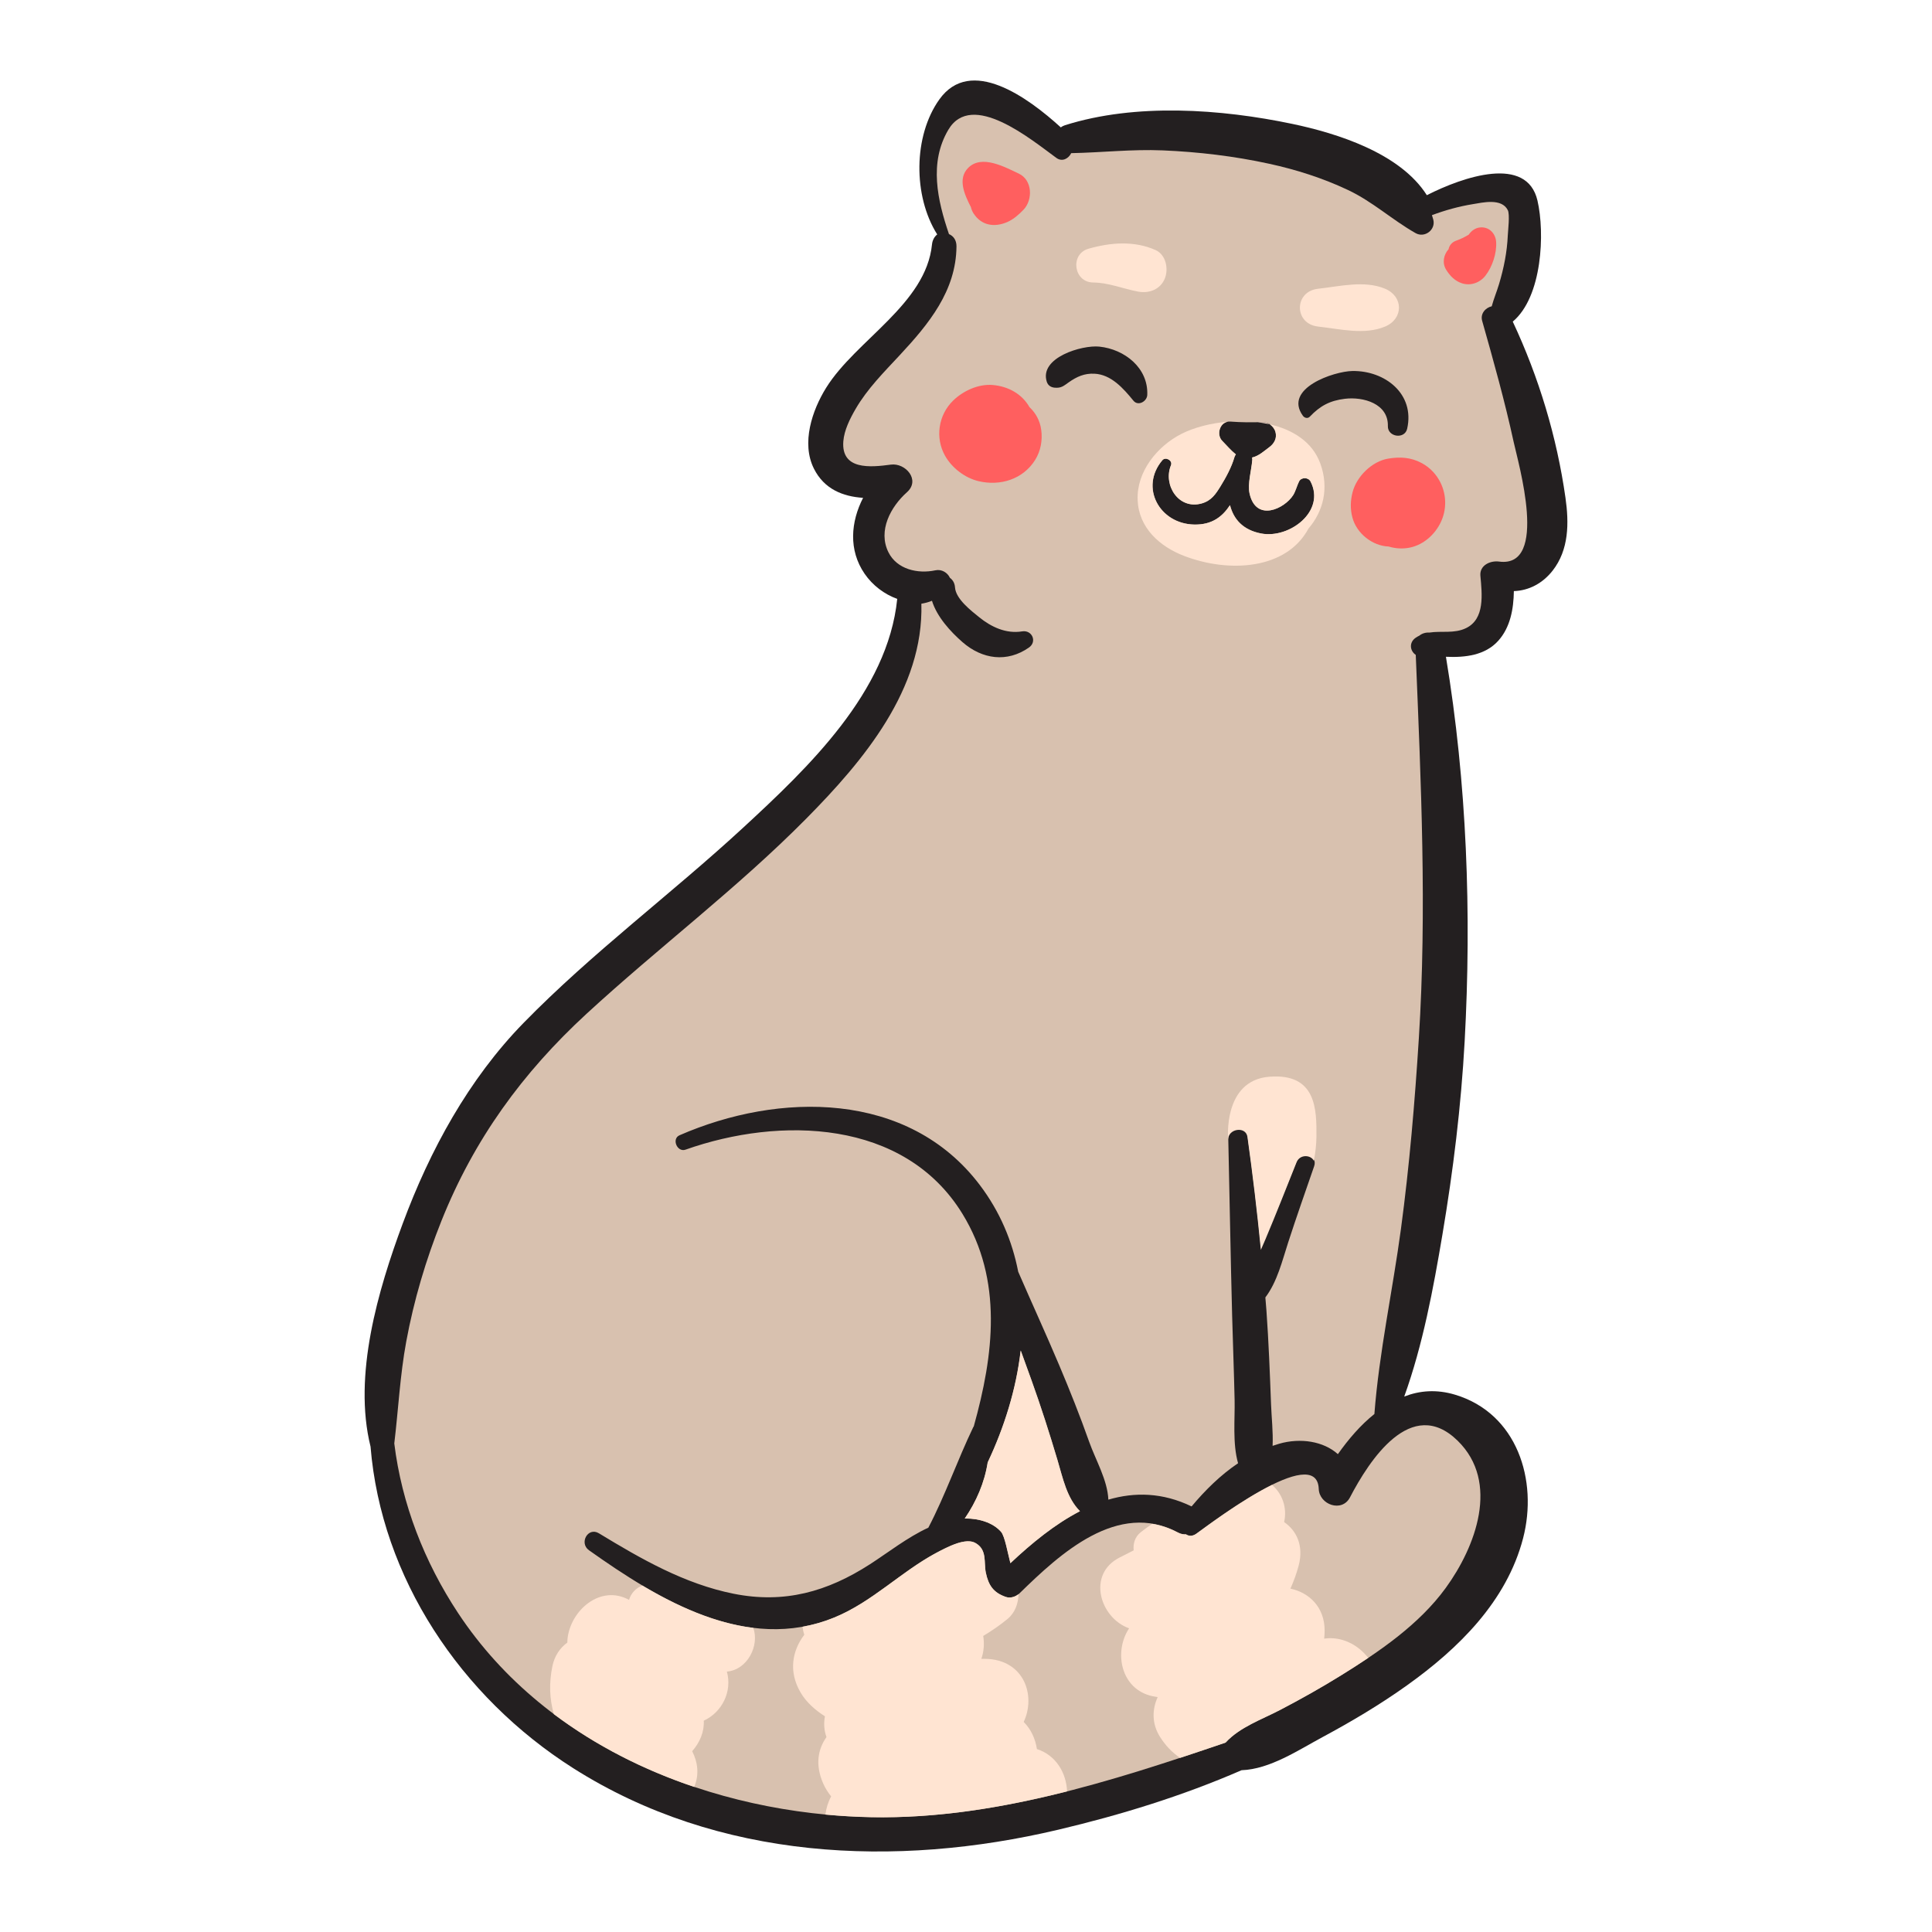 <?xml version="1.0" encoding="utf-8"?>
<!-- Designed by Vexels.com - 2019 All Rights Reserved - https://vexels.com/terms-and-conditions/  -->
<svg version="1.1" id="Capa_1" xmlns="http://www.w3.org/2000/svg" xmlns:xlink="http://www.w3.org/1999/xlink" x="0px" y="0px"
	 viewBox="0 0 1200 1200" enable-background="new 0 0 1200 1200" xml:space="preserve">
<g>
	<g>
		<path fill="#231F20" d="M972.346,309.188c-5.396-37.96-16.521-74.787-32.745-109.426c18.37-15.394,20.004-55.109,15.347-75.186
			c-6.558-28.277-45.919-14.921-68.713-3.343c-16.615-26.225-55.995-38.493-83.489-44.265
			c-44.449-9.331-97.378-13.077-141.317,0.829c-0.984,0.311-1.822,0.776-2.551,1.327c-20.453-18.65-56.036-44.519-75.435-17.361
			c-16.158,22.62-16.425,59.905-1.332,83.839c-1.709,1.403-2.958,3.487-3.235,6.236c-3.735,37.077-47.258,59.342-65.736,89.005
			c-8.751,14.048-15.53,34.392-7.614,50.225c6.378,12.755,18.005,17.332,30.551,18.151c-7.626,14.843-9.201,32.395,0.938,47.138
			c5.019,7.298,12.311,12.766,20.269,15.618c-5.876,57.861-55.283,104.802-95.667,142.082
			c-44.69,41.255-93.88,77.719-136.426,121.294c-34.154,34.98-58.161,79.065-75.061,124.634
			c-15.242,41.099-30.974,94.214-19.988,138.501c6.663,81.413,55.89,155.341,125.954,199.802
			c90.089,57.169,199.998,62.134,301.357,38.144c38.717-9.164,77.151-20.995,113.709-36.923c0.009,0,0.017,0.002,0.026,0.002
			c17.584-0.62,35.214-12.476,50.348-20.612c18.079-9.719,35.78-20.237,52.487-32.178c31.869-22.778,61.805-52.089,71.997-91.295
			c9.352-35.977-3.661-77.557-42.245-89.148c-11.541-3.467-22.058-2.568-31.579,1.144c11.613-32.261,18.066-67.061,23.704-100.503
			c6.703-39.765,11.633-79.963,13.832-120.242c4.321-79.143,1.417-160.375-11.634-238.735c11.969,0.553,24.354-0.896,32.493-9.935
			c7.499-8.329,9.535-19.751,9.698-30.863c9.261-0.284,17.863-4.778,24.069-12.697C974.546,341.449,974.568,324.822,972.346,309.188
			z"/>
	</g>
	<g>
		<path fill="#D8C1AF" d="M920.603,199.299c-1.284-4.535,2.117-8.192,5.941-9.06c1.223-4.574,3.108-9.027,4.532-13.769
			c3.001-9.994,4.981-19.881,5.447-30.343c0.135-3.026,1.353-12.882,0.007-15.582c-3.82-7.662-15.729-4.722-21.73-3.749
			c-8.666,1.405-17.176,3.769-25.406,6.843c0.296,0.894,0.584,1.793,0.831,2.713c1.7,6.343-5.31,11.656-10.98,8.441
			c-14.594-8.277-26.658-19.57-42.077-26.829c-15.662-7.374-31.888-12.551-48.787-16.243c-21.719-4.746-44.021-7.39-66.232-8.323
			c-19.063-0.801-37.849,1.357-56.809,1.725c-1.621,3.366-5.561,5.61-9.204,2.956c-15.636-11.392-52.563-42.156-67.126-17.456
			c-12.058,20.451-6.742,43.736,0.411,64.773c2.674,1.128,4.705,3.64,4.669,7.661c-0.249,27.659-17.231,48.17-35.172,67.471
			c-9.812,10.556-20.218,20.937-27.498,33.491c-3.44,5.932-7.086,13.159-7.616,20.112c-1.367,17.963,16.885,16.151,29.532,14.445
			c9.03-1.218,18.556,9.515,9.988,17.158c-10.081,8.993-18.174,23.843-11.5,37.275c5.302,10.67,18.288,13.549,29.146,11.216
			c3.958-0.851,7.593,1.486,9.051,4.674c1.712,1.243,2.972,3.209,3.154,5.943c0.477,7.181,9.965,14.433,15.072,18.565
			c7.433,6.014,16.678,10.384,26.62,8.75c6.173-1.015,9.465,6.378,4.232,10.037c-13.511,9.446-28.961,7.404-41.318-3.398
			c-7.342-6.418-15.802-15.6-18.918-25.643c-2.138,0.872-4.341,1.455-6.577,1.814c1.464,52.96-35.801,97.373-71.449,133.426
			c-42.827,43.313-91.668,79.996-136.431,121.195c-39.919,36.74-69.944,78.056-90.193,128.649
			c-9.681,24.189-17.148,49.363-21.879,74.992c-3.874,20.984-4.899,42.22-7.433,63.314c4.612,37.475,18.619,73.56,39.681,105.42
			c55.712,84.276,158.499,124.872,256.724,126.705c75.148,1.403,148.635-22.038,219.98-46.338c0.026-0.029,0.044-0.061,0.07-0.09
			c8.818-9.576,22.399-14.248,33.734-20.169c12.946-6.762,25.689-13.921,38.101-21.623c23.58-14.632,48.24-31.406,64.774-54.134
			c18.544-25.492,33.789-65.662,7.414-91.467c-28.812-28.188-54.936,12.277-66.883,35.199c-4.996,9.586-19.022,4.54-19.394-5.253
			c-1.117-29.368-68.639,22.604-76.01,27.787c-2.451,1.723-4.718,1.538-6.44,0.365c-1.557,0.103-3.213-0.181-4.911-1.086
			c-37.552-20.021-73.343,13.218-98.489,37.768c-2.119,2.068-5.555,3.241-8.464,2.237c-7.718-2.662-10.796-7.211-12.44-15.103
			c-1.33-6.387,0.997-14.334-6.574-18.465c-6.026-3.288-16.763,2.38-21.967,5.022c-23.214,11.784-41.306,31.436-65.668,41.368
			c-54.526,22.229-109.078-11.134-152.29-41.793c-6.301-4.471-0.663-14.682,6.159-10.537c26.264,15.957,53.148,31.427,83.638,37.53
			c31.505,6.306,58.204-1.208,84.802-18.371c11.147-7.193,23.195-16.688,36.176-22.664c10.587-20.304,18.035-41.895,27.903-62.471
			c0.072-0.15,0.197-0.248,0.285-0.384c12.423-44.4,18.262-90.858-7.005-132.048c-36.114-58.874-113.464-60.596-171.994-39.886
			c-5.205,1.842-8.794-6.723-3.761-8.921c61.714-26.961,142.035-27.849,186.494,30.842c12.556,16.575,20.174,34.872,23.883,53.9
			c8.419,19.425,17.273,38.665,25.511,58.18c6.617,15.676,12.901,31.46,18.579,47.501c3.947,11.151,11.414,23.799,11.899,35.892
			c16.32-4.779,33.654-4.513,51.703,4.203c8.507-10.146,17.995-19.504,28.871-26.823c-3.509-12.276-1.895-27.447-2.153-39.316
			c-0.38-17.453-1.071-34.895-1.533-52.345c-0.968-36.601-1.562-73.199-2.396-109.802c-0.154-6.76,11.019-8.484,11.985-1.622
			c3.253,23.106,6.026,46.211,8.324,69.381c0.983-2.226,1.966-4.438,2.895-6.622c6.648-15.63,12.898-31.427,19.256-47.176
			c2.655-6.576,13.294-3.988,10.884,3.001c-5.423,15.729-10.976,31.42-16.107,47.247c-3.725,11.489-6.793,24.482-14.204,34.275
			c0.213,2.744,0.474,5.479,0.67,8.226c1.393,19.466,2.131,38.993,2.873,58.493c0.3,7.879,1.334,16.857,0.951,25.466
			c1.354-0.467,2.719-0.914,4.111-1.316c13.094-3.783,27.453-1.598,36.439,6.468c6.507-9.208,14.059-18.075,22.67-24.918
			c2.951-38.431,11.365-76.751,16.496-114.949c5.284-39.334,8.619-78.836,11.119-118.432c5.027-79.631,1.344-158.595-1.916-238.135
			c-3.628-2.424-4.374-7.761,0.076-10.73c0.714-0.476,1.436-0.874,2.162-1.231c1.694-1.388,3.994-2.056,6.187-1.896
			c7.557-1.182,15.434,0.789,22.781-2.755c11.841-5.713,9.963-21.091,8.939-32.531c-0.592-6.611,6.289-9.536,11.579-8.82
			c31.064,4.2,11.924-61.216,9.099-74.22C934.688,249.311,927.645,224.174,920.603,199.299z M703.995,248.884
			c-6.205-7.594-13.767-16.253-24.195-16.769c-6.283-0.311-10.986,1.841-15.98,5.348c-3.154,2.215-4.64,3.721-8.797,3.327
			c-2.305-0.218-4.125-1.401-4.854-3.695c-4.762-14.987,21.874-22.917,32.635-21.807c15.782,1.628,30.514,13.315,29.783,30.036
			C712.415,249.301,706.943,252.491,703.995,248.884z M783.37,331.346c-11.468-2.182-17.189-9.05-19.358-17.595
			c-4.712,7.105-11.095,12.254-22.219,12.044c-21.56-0.406-34.046-23.107-19.792-39.959c1.996-2.36,6.565,0.166,5.354,3.117
			c-5.003,12.184,4.652,27.797,19.118,23.713c6.007-1.696,8.698-5.857,11.67-10.662c3.306-5.344,6.875-11.917,8.6-17.983
			c0.195-0.687,0.524-1.279,0.922-1.806c-3.096-2.439-5.731-5.643-8.456-8.394c-4.041-4.08-1.29-12.452,4.959-11.973
			c6.671,0.511,13.362,0.562,20.045,0.313c3.646-0.136,7.108,2.689,8.055,6.133c1.055,3.84-0.807,7.21-3.839,9.433
			c-3.284,2.408-6.287,5.286-10.297,6.334c-0.143,0.037-0.278,0.043-0.419,0.074c0.117,0.456,0.191,0.919,0.158,1.388
			c-0.445,6.317-3.062,14.948-1.68,21.053c4.04,17.842,21.703,9.429,27.088,0.905c1.465-2.319,2.365-5.917,3.64-8.469
			c1.357-2.714,5.74-2.659,7.112,0C823.619,317.59,800.879,334.676,783.37,331.346z M874.016,266.283
			c-1.528,6.775-12.169,5.177-11.985-1.622c0.378-13.963-15.263-18.351-26.666-16.975c-9.347,1.129-15.403,4.372-21.81,11.1
			c-1.318,1.384-3.314,0.825-4.312-0.556c-12.278-16.977,19.286-27.615,30.752-27.794
			C860.226,230.119,878.897,244.639,874.016,266.283z"/>
		<path fill="#D8C1AF" d="M640.729,857.337c-2.224-6.183-4.465-12.359-6.705-18.536c-2.733,23.882-10.152,47.628-20.49,69.485
			c-1.943,12.489-7.071,24.379-14.272,34.894c0.272-0.004,0.54-0.036,0.813-0.035c7.711,0.032,16.43,2.297,21.74,8.277
			c2.363,2.66,4.205,13.416,5.817,19.474c13.045-12.284,27.546-24.202,43.191-32.29c-8.175-8.153-10.631-20.542-13.968-31.734
			C651.886,890.206,646.615,873.703,640.729,857.337z"/>
	</g>
	<g>
		<path fill="#FF5F5F" d="M632.783,107.826c-8.643-4.055-22.975-12.012-31.391-3.597c-6.791,6.791-2.338,16.648,1.66,24.419
			c0.334,1.398,0.861,2.713,1.598,3.857c4.938,7.659,12.985,8.834,20.87,5.472c3.852-1.642,7.264-4.662,10.161-7.659
			C641.597,124.2,641.376,111.857,632.783,107.826z"/>
		<path fill="#FF5F5F" d="M929.286,150.269c-0.35-5.47-4.657-9.73-10.343-8.966c-2.635,0.354-5.154,2.099-6.661,4.426
			c-0.003-0.022-0.006-0.045-0.009-0.067c-0.019,0.039-0.038,0.075-0.057,0.114c-2.417,1.456-4.933,2.708-7.622,3.65
			c-2.893,1.014-4.418,3.101-4.865,5.358c-3.069,3.439-4.099,8.522-1.512,12.725c2.368,3.848,5.484,7.052,9.87,8.461
			c5.437,1.747,11.197-0.405,14.601-4.811C926.944,165.65,929.731,157.202,929.286,150.269z"/>
		<path fill="#FF5F5F" d="M646.731,267.008c-0.764-5.689-3.42-10.497-7.305-14.135c-4.671-8.219-13.162-12.867-22.657-13.731
			c-8.916-0.812-18.416,3.515-24.744,9.654c-9.184,8.91-11.361,23.146-5,34.35c4.276,7.532,12.268,13.683,20.754,15.706
			c13.443,3.205,27.629-1.126,35.168-13.171C646.426,280.122,647.592,273.415,646.731,267.008z"/>
		<path fill="#FF5F5F" d="M890.315,293.29c-2.081-2.295-4.615-4.272-7.36-5.722c-6.727-3.553-13.321-3.928-20.699-2.717
			c-10.018,1.644-19.617,11.014-22.142,20.844c-1.38,5.372-1.518,10.48-0.1,15.821c2.587,9.744,12.36,17.569,22.474,17.942
			c4.748,1.442,9.911,1.616,14.692,0.311c9.125-2.49,16.558-10.43,19.249-19.368C899.285,310.918,896.963,300.621,890.315,293.29z"
			/>
	</g>
	<g>
		<path fill="#FFE4D2" d="M717.736,155.316c-13.266-5.913-27.921-4.743-41.656-0.827c-11.59,3.305-9.283,20.813,2.839,20.974
			c9.961,0.132,18.335,3.844,27.941,5.652c6.892,1.297,13.898-1.326,16.652-8.173C725.892,167.024,724.241,158.215,717.736,155.316z
			"/>
		<path fill="#FFE4D2" d="M860.325,179.351c-12.834-5.407-28.214-1.473-41.607-0.007c-15.077,1.65-15.108,21.837,0,23.491
			c13.397,1.466,28.761,5.405,41.607-0.007C871.789,197.998,871.812,184.19,860.325,179.351z"/>
		<g>
			<path fill="#FFE4D2" d="M784.139,262.195c-1.036,0.039-2.071,0.016-3.107,0.04c2.57,0.314,5.106,0.744,7.58,1.31
				C787.282,262.666,785.735,262.136,784.139,262.195z"/>
			<path fill="#FFE4D2" d="M762.854,261.914c0.114-0.009,0.229-0.014,0.343-0.023C763.082,261.898,762.966,261.901,762.854,261.914z
				"/>
			<path fill="#FFE4D2" d="M633.949,838.836c-0.018,0.155-0.046,0.31-0.065,0.466c0.075-0.011,0.149-0.017,0.223-0.027
				C634.055,839.128,634.002,838.982,633.949,838.836z"/>
			<path fill="#FFE4D2" d="M788.612,263.545c1.708,1.129,3.05,2.846,3.582,4.783c1.055,3.84-0.807,7.21-3.839,9.433
				c-3.284,2.408-6.287,5.286-10.297,6.334c-0.143,0.037-0.278,0.043-0.419,0.074c0.117,0.456,0.191,0.919,0.158,1.388
				c-0.445,6.317-3.062,14.948-1.68,21.053c4.04,17.842,21.703,9.429,27.088,0.905c1.465-2.319,2.365-5.917,3.64-8.469
				c1.357-2.714,5.74-2.659,7.112,0c9.587,18.579-13.153,35.665-30.662,32.335c-11.468-2.182-17.189-9.05-19.358-17.595
				c-4.712,7.105-11.095,12.254-22.219,12.044c-21.56-0.406-34.046-23.107-19.792-39.959c1.996-2.36,6.565,0.166,5.354,3.117
				c-5.003,12.184,4.652,27.797,19.118,23.713c6.007-1.696,8.698-5.857,11.67-10.662c3.306-5.344,6.875-11.917,8.6-17.983
				c0.195-0.687,0.524-1.279,0.922-1.806c-3.096-2.439-5.731-5.643-8.456-8.394c-3.762-3.798-1.633-11.306,3.719-11.941
				c-10.85,0.886-21.194,3.597-29.017,7.568c-15.059,7.644-27.967,23.511-27.225,41.136c0.726,17.247,13.646,28.814,28.762,34.636
				c27.894,10.744,63.608,8.646,77.327-16.923c9.108-10.579,12.992-25.062,7.347-40.496
				C815.138,274.409,802.907,266.816,788.612,263.545z"/>
			<path fill="#FFE4D2" d="M736.576,953.041c-1.557,0.103-3.213-0.181-4.911-1.086c-5.374-2.864-10.71-4.606-15.986-5.471
				c-2.413,1.643-4.793,3.356-7.122,5.188c-3.624,2.851-4.854,7.076-4.413,11.286c-2.847,1.467-5.716,2.922-8.606,4.373
				c-20.669,10.385-12.372,37.622,5.766,44.041c-9.683,14.627-5.263,37.889,14.526,42.161c1.078,0.233,2.14,0.396,3.209,0.592
				c-3.461,7.687-3.712,16.484,1.489,24.72c3.47,5.495,7.676,9.762,12.417,13.005c9.457-3.11,18.88-6.285,28.264-9.48
				c0.026-0.029,0.044-0.061,0.07-0.09c8.818-9.572,22.399-14.242,33.734-20.16c12.946-6.76,25.689-13.915,38.101-21.614
				c5.556-3.446,11.171-7.018,16.727-10.751c-6.26-8.175-16.578-13.568-27.382-11.971c0.179-1.637,0.298-3.292,0.3-4.984
				c0.015-14.528-9.535-23.615-21.256-26.072c2.036-4.524,3.778-9.261,5.116-14.286c3.279-12.321-1.266-21.749-9.026-27.066
				c2.04-8.928-1.214-17.806-7.539-23.055c-19.692,9.713-42.89,27.44-47.038,30.355
				C740.565,954.398,738.297,954.213,736.576,953.041z"/>
			<path fill="#FFE4D2" d="M644.054,1086.379c-0.966-6.374-3.746-12.446-8.227-16.845c7.745-16.314,0.304-38.811-23.845-39.196
				c-0.817-0.013-1.633,0.019-2.45,0.015c1.57-4.542,1.958-9.479,1.161-14.236c5.189-3.1,10.235-6.569,15.07-10.524
				c4.64-3.795,6.738-9.56,6.846-15.443c-2.132,1.751-5.23,2.67-7.896,1.75c-7.718-2.662-10.796-7.211-12.44-15.103
				c-1.33-6.387,0.997-14.334-6.574-18.466c-1.876-1.024-4.21-1.178-6.69-0.827c-5.486,0.776-11.693,4.03-15.277,5.849
				c-0.896,0.455-1.772,0.942-2.654,1.419c-21.953,11.889-39.592,30.4-63.014,39.949c-6.534,2.664-13.068,4.509-19.583,5.677
				c0.192,1.66,0.509,3.321,1.096,4.964c-7.542,9.945-9.942,22.855-2.332,35.865c3.484,5.957,8.87,10.801,15.138,14.813
				c-0.821,4.318-0.559,8.74,0.962,12.874c-5.363,7.627-7.089,17.232-2.097,28.733c1.277,2.943,2.991,5.631,4.987,8.135
				c-1.894,3.504-3.087,7.373-3.56,11.289c9.53,0.906,19.065,1.455,28.556,1.632c41.038,0.766,81.576-5.904,121.546-16.05
				C662.312,1101.333,656.043,1090.246,644.054,1086.379z"/>
			<path fill="#FFE4D2" d="M599.187,943.215c0.272-0.004,0.54-0.036,0.813-0.035c7.711,0.032,16.43,2.297,21.74,8.277
				c2.363,2.66,4.205,13.416,5.817,19.475c13.045-12.284,27.546-24.202,43.191-32.291c-8.175-8.153-10.631-20.542-13.968-31.734
				c-4.968-16.665-10.239-33.169-16.126-49.535c-2.171-6.037-4.36-12.067-6.547-18.098c-0.074,0.01-0.149,0.017-0.223,0.027
				c-2.776,23.725-10.155,47.304-20.426,69.02C611.516,920.811,606.388,932.701,599.187,943.215z"/>
			<path fill="#FFE4D2" d="M429.923,1087.69c4.724-5.33,7.588-12.029,7.195-18.95c11.366-5.222,17.799-18.116,14.36-30.487
				c12.764-1.046,20.357-16.159,16.399-27.137c-24.008-2.94-47.309-13.456-68.881-26.278c-4.087,1.438-7.163,4.923-8.278,8.88
				c-17.801-9.815-36.513,6.585-38.244,24.435c-0.068,0.701-0.059,1.395-0.093,2.094c-4.508,3.274-7.942,8.134-9.291,14.739
				c-2.179,10.668-1.735,20.449,0.937,29.716c26.162,19.661,55.835,34.687,87.166,45.211
				C434.383,1102.312,433.456,1094.635,429.923,1087.69z"/>
			<path fill="#FFE4D2" d="M788.47,668.77c29.195-2.263,29.333,20.42,29.194,37.239c-0.041,4.997-0.655,9.986-1.617,14.963
				c-1.849-3.747-8.691-4.182-10.751,0.976c-6.359,15.922-12.609,31.892-19.256,47.693c-0.929,2.208-1.912,4.445-2.895,6.695
				c-2.298-23.424-5.071-46.782-8.324-70.142c-0.966-6.938-12.139-5.194-11.985,1.64C762.836,707.834,759.275,671.032,788.47,668.77
				z"/>
		</g>
	</g>
</g>
</svg>
